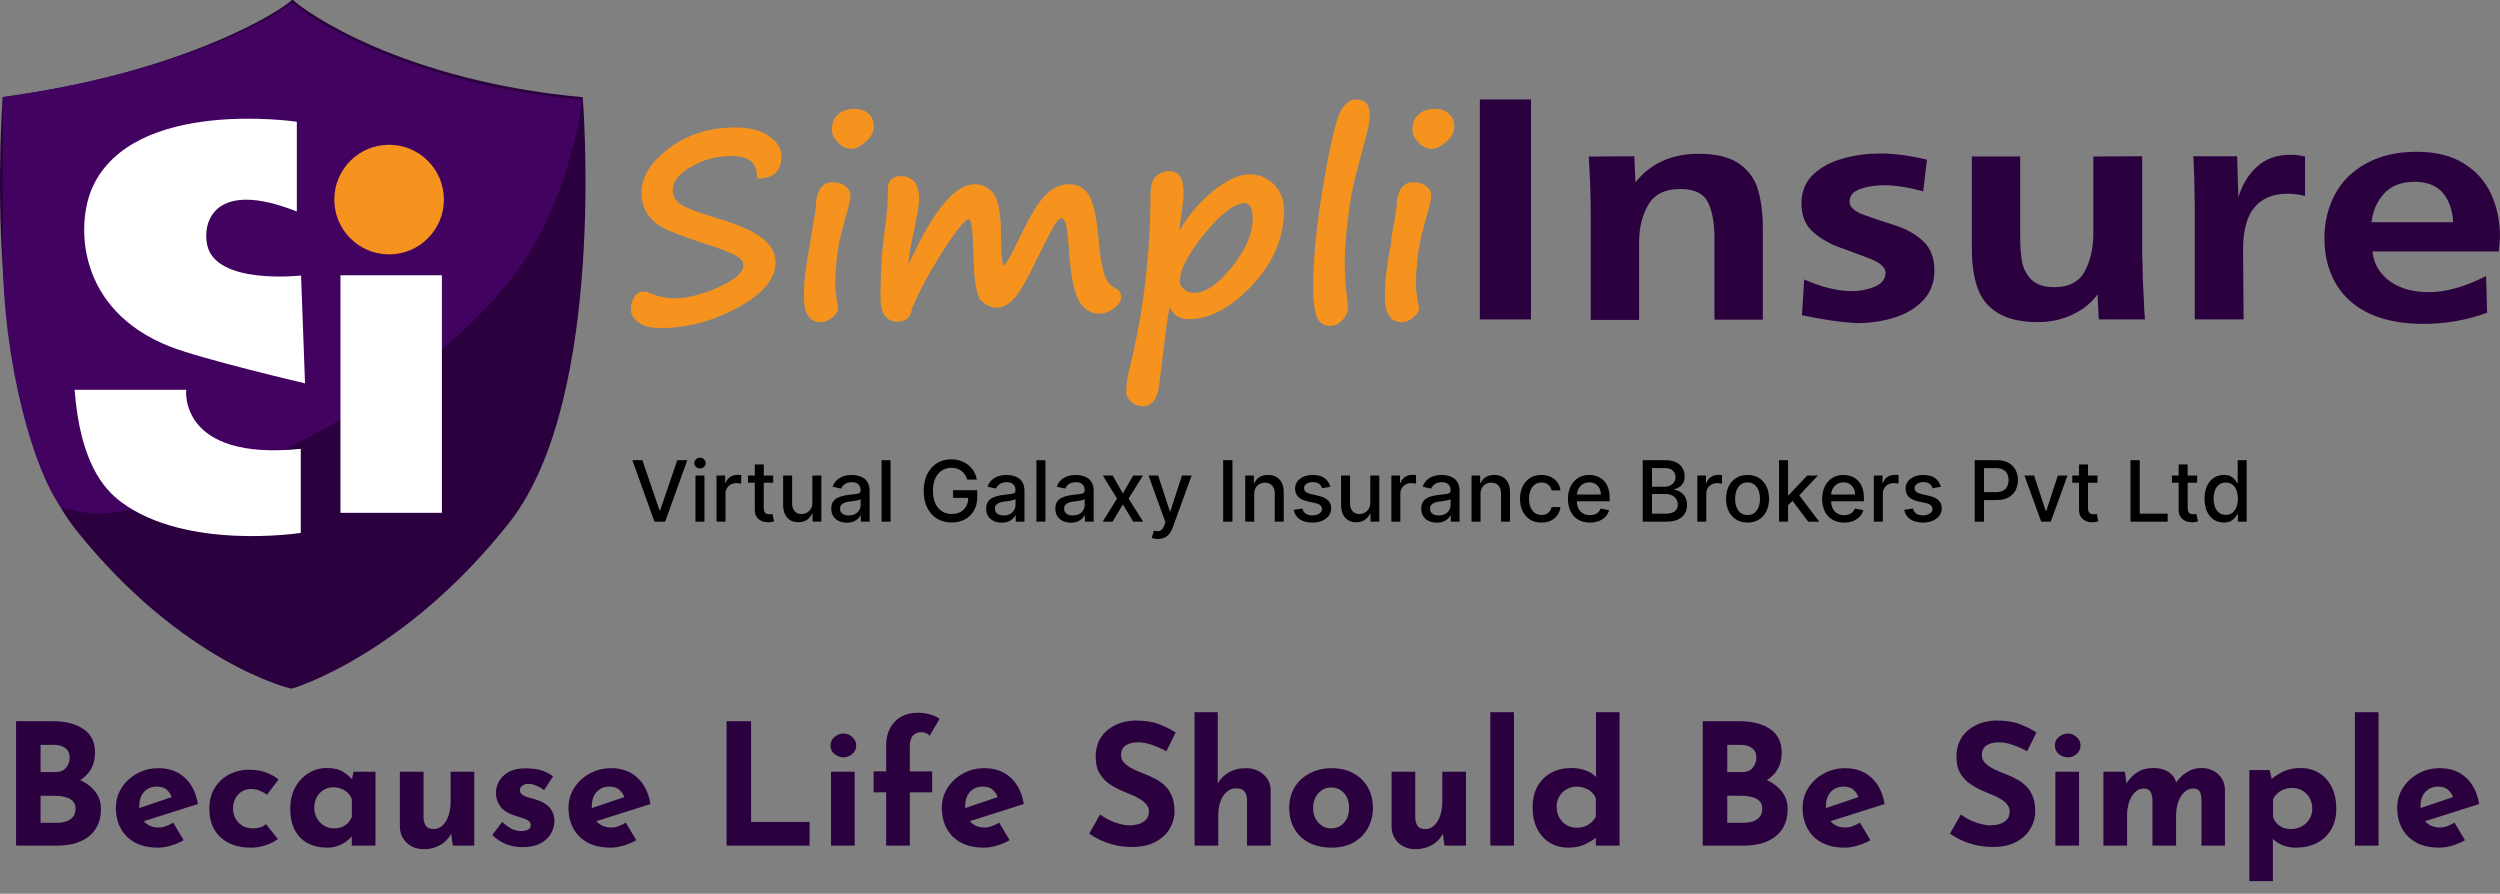<svg width="207" height="74" viewBox="0 0 207 74" fill="none" xmlns="http://www.w3.org/2000/svg">
<rect x="0" y="0" width="207" height="74" fill="#808080" stroke="none"/>
<path d="M48.249 8.048C33.364 6.693 25.233 0.965 24.268 0H24.227H24.166C23.201 0.965 15.111 6.016 0.226 8.048C0.226 8.048 -1.807 33.754 6.324 43.917C15.111 54.902 24.104 57.058 24.145 57.017C24.186 57.037 33.487 54.286 42.193 43.24C50.303 32.892 48.249 8.048 48.249 8.048Z" fill="#2B003F"/>
<path d="M5.977 42.216C5.669 42.113 5.197 42.195 4.971 41.867C2.939 39.156 0.229 30.369 0.229 20.883C0.229 14.621 0.229 8.03 0.229 8.03C15.114 5.998 23.162 1.193 24.107 0.228H24.169H24.23C25.195 1.193 33.326 6.922 48.211 8.277C48.211 8.277 47.328 15.915 43.201 21.91C38.725 28.398 30.841 33.325 26.961 35.44C22.341 37.966 11.11 43.92 5.977 42.216Z" fill="#420260"/>
<path d="M36.589 22.793H28.191V42.462H36.589V22.793Z" fill="white"/>
<path d="M32.217 21.063C34.723 21.063 36.755 19.032 36.755 16.526C36.755 14.02 34.723 11.988 32.217 11.988C29.711 11.988 27.68 14.02 27.68 16.526C27.68 19.032 29.711 21.063 32.217 21.063Z" fill="#F6931E"/>
<path d="M24.578 17.513V10.081C24.578 10.081 11.048 8.048 7.66 15.501C6.285 18.519 6.305 25.644 14.087 28.703C16.838 29.771 25.256 31.742 25.256 31.742L24.927 22.811C24.927 22.811 17.823 23.632 17.146 20.244C16.756 18.335 17.803 14.824 24.578 17.513Z" fill="white"/>
<path d="M24.903 44.125C24.903 44.125 15.438 45.603 10.017 41.558C8.518 40.429 6.629 38.171 6.178 32.278H15.417C15.417 32.278 14.76 38.191 24.903 37.165V44.125Z" fill="white"/>
<path d="M62.681 14.784C62.681 14.086 62.496 13.593 62.147 13.326C61.798 13.059 61.264 12.915 60.566 12.915C59.376 12.915 58.267 13.203 57.24 13.798C56.214 14.394 55.7 15.03 55.7 15.728C55.7 16.18 55.885 16.549 56.275 16.858C56.665 17.166 57.651 17.556 59.252 18.028C60.936 18.521 62.188 19.054 62.989 19.629C63.79 20.204 64.221 20.902 64.221 21.724C64.221 23.079 63.174 24.331 61.1 25.46C59.026 26.59 56.871 27.164 54.633 27.164C53.914 27.164 53.319 27.021 52.888 26.713C52.456 26.405 52.23 26.035 52.23 25.584C52.23 25.234 52.333 24.906 52.518 24.598C52.723 24.29 52.949 24.146 53.236 24.146C53.401 24.146 53.565 24.167 53.709 24.228C54.448 24.536 55.146 24.701 55.782 24.701C56.891 24.701 58.123 24.393 59.499 23.777C60.874 23.161 61.552 22.545 61.552 21.949C61.552 21.703 61.388 21.457 61.039 21.231C60.69 21.005 59.992 20.718 58.944 20.368C57.404 19.876 56.255 19.445 55.474 19.137C54.694 18.808 54.119 18.397 53.709 17.864C53.319 17.33 53.113 16.714 53.113 15.954C53.113 14.64 53.894 13.408 55.413 12.258C56.953 11.129 58.76 10.554 60.833 10.554C62.024 10.554 62.969 10.78 63.667 11.273C64.365 11.745 64.693 12.279 64.693 12.895C64.734 14.168 64.057 14.784 62.681 14.784Z" fill="#F6931E"/>
<path d="M67.24 19.14C67.466 17.867 67.569 17.128 67.569 16.943C67.569 16.43 67.692 15.978 67.918 15.629C68.143 15.28 68.472 15.095 68.883 15.095C69.355 15.095 69.745 15.198 70.012 15.423C70.279 15.649 70.422 15.896 70.422 16.183C70.422 16.471 70.299 17.045 70.032 17.928L69.971 18.154C69.581 19.509 69.355 20.639 69.273 21.48C69.191 22.343 69.15 23.041 69.15 23.575C69.15 24.006 69.232 24.581 69.375 25.299C69.396 25.422 69.396 25.525 69.396 25.607C69.396 25.771 69.232 25.997 68.944 26.264C68.636 26.531 68.308 26.675 67.959 26.675C67.035 26.675 66.562 25.977 66.562 24.56C66.562 23.349 66.727 21.891 67.076 20.166C67.117 19.838 67.178 19.489 67.24 19.14ZM72.352 10.434C72.352 10.927 72.127 11.379 71.675 11.748C71.223 12.118 70.833 12.323 70.505 12.323C70.073 12.323 69.704 12.138 69.375 11.789C69.047 11.44 68.883 11.091 68.883 10.722C68.883 10.208 69.047 9.798 69.375 9.49C69.704 9.182 70.176 9.018 70.772 9.018C71.244 9.018 71.634 9.161 71.921 9.428C72.209 9.716 72.352 10.044 72.352 10.434Z" fill="#F6931E"/>
<path d="M75.512 25.541C75.43 26.26 75.019 26.629 74.3 26.629C73.376 26.629 72.904 25.972 72.904 24.617C72.904 22.462 73.028 20.614 73.253 19.074C73.438 17.883 73.52 16.713 73.52 15.563C73.52 15.296 73.602 15.05 73.787 14.865C73.972 14.68 74.218 14.577 74.526 14.577C75.594 14.577 76.107 15.214 76.107 16.507C76.107 16.918 75.922 17.986 75.553 19.69C75.327 20.716 75.224 21.435 75.224 21.907C77.237 17.472 79.064 15.255 80.686 15.255C81.343 15.255 81.877 15.522 82.267 16.035C82.657 16.548 82.883 17.719 82.883 19.505C82.883 21.148 82.985 21.969 83.129 21.969C83.252 21.969 83.704 21.168 84.464 19.587C85.305 17.821 86.024 16.672 86.62 16.097C87.215 15.522 87.851 15.255 88.508 15.255C89.289 15.255 89.864 15.583 90.213 16.261C90.562 16.939 90.808 18.068 90.952 19.669C91.054 20.942 91.198 21.907 91.383 22.544C91.568 23.18 91.876 23.632 92.307 23.837C92.656 24.001 92.841 24.268 92.841 24.597C92.841 24.905 92.635 25.213 92.245 25.521C91.835 25.829 91.424 25.972 91.013 25.972C90.295 25.972 89.74 25.623 89.33 24.905C88.919 24.186 88.652 22.77 88.508 20.634C88.426 19.608 88.344 18.91 88.262 18.581C88.18 18.253 88.036 18.068 87.872 18.068C87.708 18.068 87.482 18.314 87.194 18.827C86.907 19.341 86.394 20.347 85.654 21.846C85.018 23.201 84.464 24.145 83.991 24.679C83.54 25.213 83.026 25.48 82.513 25.48C82.103 25.48 81.692 25.295 81.281 24.946C80.871 24.597 80.645 23.303 80.604 21.106C80.563 19.135 80.439 18.15 80.214 18.15C79.926 18.15 79.207 19.033 78.078 20.778C76.928 22.585 76.087 24.166 75.512 25.541Z" fill="#F6931E"/>
<path d="M96.868 25.422C96.744 25.915 96.621 26.654 96.498 27.66L95.985 31.828C95.903 32.505 95.738 32.978 95.492 33.245C95.246 33.511 94.958 33.635 94.588 33.635C94.281 33.635 93.972 33.511 93.685 33.286C93.398 33.039 93.254 32.793 93.254 32.505C93.254 31.931 93.336 31.274 93.521 30.534C94.568 26.325 95.143 21.973 95.246 17.456V17.25C95.246 16.306 95.266 15.669 95.328 15.361C95.389 15.053 95.533 14.766 95.779 14.54C96.026 14.294 96.395 14.171 96.847 14.171C97.627 14.171 97.997 14.766 97.997 15.936C97.997 16.409 97.915 17.23 97.73 18.38L97.627 19.119C98.428 17.784 99.393 16.655 100.502 15.772C101.61 14.889 102.596 14.438 103.479 14.438C104.259 14.438 104.936 14.725 105.491 15.279C106.045 15.834 106.312 16.552 106.312 17.415C106.312 19.694 105.429 21.767 103.663 23.636C101.898 25.504 100.153 26.428 98.407 26.428C97.627 26.408 97.093 26.079 96.868 25.422ZM103.089 16.819C102.226 16.819 101.118 17.661 99.742 19.345C98.366 21.028 97.689 22.342 97.689 23.307C97.689 23.554 97.812 23.779 98.058 23.964C98.305 24.17 98.592 24.252 98.9 24.252C99.803 24.252 100.83 23.554 101.98 22.137C103.13 20.72 103.725 19.365 103.725 18.051C103.725 17.62 103.663 17.291 103.52 17.107C103.376 16.901 103.232 16.819 103.089 16.819Z" fill="#F6931E"/>
<path d="M112.266 8.235C113.026 8.235 113.416 8.646 113.416 9.488C113.416 9.878 113.354 10.289 113.251 10.72C113.149 11.151 112.861 12.259 112.389 14.005C112.04 15.278 111.773 16.653 111.609 18.132C111.424 19.63 111.342 20.801 111.342 21.622C111.342 22.525 111.404 23.593 111.547 24.825C111.588 25.153 111.609 25.359 111.609 25.441C111.609 25.872 111.445 26.221 111.137 26.529C110.829 26.837 110.48 26.981 110.11 26.981C109.617 26.981 109.248 26.755 109.042 26.262C108.837 25.79 108.734 24.969 108.734 23.819C108.734 21.334 109.022 18.419 109.617 15.052C110.192 11.685 110.685 9.714 111.054 9.098C111.403 8.543 111.814 8.235 112.266 8.235Z" fill="#F6931E"/>
<path d="M115.304 19.14C115.53 17.867 115.653 17.128 115.653 16.943C115.653 16.43 115.777 15.978 116.003 15.629C116.228 15.28 116.557 15.095 116.968 15.095C117.44 15.095 117.83 15.198 118.097 15.423C118.364 15.649 118.507 15.896 118.507 16.183C118.507 16.471 118.384 17.045 118.117 17.928L118.056 18.154C117.666 19.509 117.44 20.639 117.358 21.48C117.275 22.343 117.234 23.041 117.234 23.575C117.234 24.006 117.317 24.581 117.46 25.299C117.481 25.422 117.501 25.525 117.501 25.607C117.501 25.771 117.337 25.997 117.05 26.264C116.742 26.531 116.413 26.675 116.064 26.675C115.14 26.675 114.668 25.977 114.668 24.56C114.668 23.349 114.832 21.891 115.181 20.166C115.181 19.838 115.243 19.489 115.304 19.14ZM120.417 10.434C120.417 10.927 120.191 11.379 119.739 11.748C119.288 12.118 118.898 12.323 118.569 12.323C118.138 12.323 117.768 12.138 117.44 11.789C117.111 11.44 116.947 11.091 116.947 10.722C116.947 10.208 117.111 9.798 117.44 9.49C117.768 9.182 118.22 9.018 118.836 9.018C119.308 9.018 119.698 9.161 119.986 9.428C120.273 9.716 120.417 10.044 120.417 10.434Z" fill="#F6931E"/>
<path d="M126.763 26.447H122.533V8.235H126.763V26.447Z" fill="#2B003F"/>
<path d="M135.327 12.94L135.409 15.095C136.682 13.514 138.427 12.734 140.644 12.734C142.082 12.734 143.19 13.001 143.971 13.535C144.751 14.069 145.285 14.787 145.551 15.67C145.818 16.553 145.962 17.621 145.962 18.853V26.47H141.958V19.674C141.958 18.462 141.774 17.498 141.425 16.758C141.055 16.019 140.295 15.65 139.125 15.65C137.873 15.65 136.99 16.081 136.476 16.964C135.963 17.847 135.717 18.873 135.717 20.064V26.49H131.713V17.888C131.713 16.225 131.651 14.582 131.549 12.96L135.327 12.94Z" fill="#2B003F"/>
<path d="M149.203 26.096L149.388 23.139C150.825 23.776 152.16 24.104 153.351 24.104C154.028 24.104 154.644 23.981 155.239 23.735C155.814 23.488 156.122 23.098 156.122 22.585C156.122 22.133 155.691 21.764 154.829 21.415C153.967 21.086 153.125 20.778 152.283 20.47C151.441 20.162 150.702 19.731 150.086 19.177C149.47 18.622 149.162 17.842 149.162 16.815C149.162 15.871 149.491 15.07 150.127 14.454C150.784 13.838 151.605 13.387 152.611 13.12C153.617 12.832 154.665 12.709 155.732 12.709C156.841 12.709 158.114 12.873 159.551 13.222L159.243 15.851C158.011 15.501 156.923 15.337 155.979 15.337C155.281 15.337 154.624 15.44 154.028 15.645C153.433 15.851 153.145 16.2 153.145 16.713C153.145 17.144 153.556 17.514 154.357 17.801C155.157 18.088 156.02 18.376 156.923 18.663C157.826 18.951 158.607 19.382 159.223 19.957C159.859 20.532 160.167 21.353 160.167 22.421C160.167 23.386 159.859 24.207 159.243 24.864C158.627 25.521 157.826 25.993 156.841 26.301C155.855 26.609 154.829 26.753 153.72 26.753C152.509 26.691 151.01 26.486 149.203 26.096Z" fill="#2B003F"/>
<path d="M177.373 12.937V21.171C177.393 21.602 177.414 22.033 177.414 22.485C177.414 22.936 177.434 23.326 177.455 23.696C177.476 24.066 177.496 24.497 177.517 25.01C177.537 25.523 177.558 25.995 177.599 26.447H173.78L173.677 24.373C173.164 25.092 172.466 25.646 171.583 26.057C170.7 26.468 169.756 26.673 168.75 26.673C167.312 26.673 166.204 26.406 165.382 25.893C164.561 25.38 164.007 24.661 163.719 23.778C163.411 22.875 163.268 21.807 163.268 20.575V12.958H167.271V19.466C167.271 20.329 167.312 21.027 167.415 21.622C167.518 22.197 167.764 22.71 168.195 23.142C168.626 23.573 169.242 23.778 170.105 23.778C171.316 23.778 172.158 23.326 172.63 22.444C173.102 21.561 173.328 20.514 173.328 19.302V12.958L177.373 12.937Z" fill="#2B003F"/>
<path d="M185.769 26.448H181.725V17.003C181.725 16.695 181.704 16.244 181.704 15.648C181.704 15.053 181.684 14.54 181.663 14.17C181.663 13.8 181.622 13.39 181.602 12.938H185.236L185.338 16.346C185.646 15.299 186.16 14.457 186.878 13.8C187.597 13.143 188.521 12.815 189.671 12.815C190.02 12.815 190.43 12.856 190.861 12.959V16.223C190.286 16.1 189.835 16.038 189.445 16.038C186.981 16.038 185.728 17.558 185.728 20.596V20.863L185.769 26.448Z" fill="#2B003F"/>
<path d="M205.85 22.854L205.932 25.892C204.289 26.508 202.523 26.816 200.593 26.816C199.341 26.816 198.191 26.652 197.185 26.344C196.179 26.036 195.317 25.564 194.619 24.948C193.921 24.332 193.387 23.593 193.017 22.689C192.648 21.806 192.463 20.821 192.463 19.712C192.463 18.357 192.771 17.125 193.366 16.037C193.962 14.949 194.845 14.107 195.994 13.491C197.144 12.875 198.52 12.567 200.101 12.567C201.641 12.567 202.934 12.875 203.961 13.512C204.987 14.128 205.767 14.99 206.26 16.058C206.753 17.125 206.999 18.316 206.999 19.63C206.999 19.753 206.979 19.959 206.958 20.226C206.917 20.492 206.917 20.698 206.897 20.821H196.446C196.508 21.519 196.754 22.114 197.185 22.628C197.596 23.141 198.15 23.531 198.828 23.798C199.505 24.065 200.244 24.188 201.066 24.188C202.462 24.209 204.084 23.757 205.85 22.854ZM203.119 18.398C203.078 17.454 202.811 16.653 202.298 16.017C201.784 15.38 200.984 15.052 199.936 15.052C198.869 15.052 198.027 15.36 197.432 15.996C196.836 16.633 196.467 17.433 196.364 18.398H203.119Z" fill="#2B003F"/>
<path d="M53.188 38.102L54.605 42.248H54.662L56.079 38.102H56.909L55.077 43.192H54.19L52.358 38.102H53.188ZM57.585 43.192V39.374H58.328V43.192H57.585ZM57.96 38.785C57.831 38.785 57.72 38.742 57.627 38.656C57.536 38.568 57.49 38.464 57.49 38.343C57.49 38.22 57.536 38.116 57.627 38.029C57.72 37.942 57.831 37.898 57.96 37.898C58.089 37.898 58.199 37.942 58.291 38.029C58.383 38.116 58.43 38.22 58.43 38.343C58.43 38.464 58.383 38.568 58.291 38.656C58.199 38.742 58.089 38.785 57.96 38.785ZM59.328 43.192V39.374H60.046V39.981H60.086C60.156 39.775 60.278 39.614 60.454 39.496C60.631 39.377 60.832 39.317 61.055 39.317C61.102 39.317 61.157 39.319 61.219 39.322C61.284 39.325 61.335 39.33 61.371 39.334V40.045C61.341 40.037 61.288 40.028 61.212 40.018C61.136 40.006 61.059 40.001 60.983 40.001C60.808 40.001 60.651 40.038 60.514 40.112C60.378 40.185 60.27 40.287 60.19 40.418C60.111 40.547 60.071 40.695 60.071 40.861V43.192H59.328ZM64.022 39.374V39.971H61.937V39.374H64.022ZM62.496 38.459H63.239V42.071C63.239 42.215 63.261 42.324 63.304 42.397C63.347 42.468 63.402 42.517 63.47 42.544C63.54 42.568 63.615 42.581 63.697 42.581C63.756 42.581 63.808 42.577 63.853 42.568C63.898 42.56 63.933 42.553 63.958 42.549L64.092 43.163C64.049 43.179 63.987 43.196 63.908 43.212C63.828 43.23 63.729 43.24 63.61 43.242C63.414 43.245 63.232 43.211 63.063 43.138C62.894 43.065 62.757 42.952 62.653 42.8C62.548 42.647 62.496 42.456 62.496 42.225V38.459ZM67.263 41.609V39.374H68.009V43.192H67.278V42.531H67.238C67.15 42.735 67.01 42.905 66.816 43.041C66.623 43.175 66.384 43.242 66.097 43.242C65.852 43.242 65.635 43.188 65.446 43.081C65.259 42.971 65.111 42.81 65.004 42.596C64.897 42.382 64.844 42.118 64.844 41.803V39.374H65.588V41.713C65.588 41.974 65.66 42.181 65.804 42.335C65.948 42.489 66.135 42.566 66.366 42.566C66.505 42.566 66.643 42.531 66.781 42.462C66.92 42.392 67.035 42.287 67.126 42.146C67.219 42.005 67.265 41.826 67.263 41.609ZM70.119 43.277C69.877 43.277 69.658 43.232 69.462 43.143C69.267 43.051 69.112 42.92 68.998 42.747C68.885 42.575 68.829 42.364 68.829 42.114C68.829 41.898 68.87 41.721 68.953 41.582C69.036 41.442 69.147 41.332 69.288 41.251C69.429 41.17 69.587 41.108 69.761 41.067C69.935 41.026 70.112 40.994 70.293 40.973C70.521 40.946 70.707 40.925 70.849 40.908C70.992 40.89 71.096 40.861 71.16 40.821C71.225 40.781 71.257 40.717 71.257 40.627V40.61C71.257 40.392 71.196 40.224 71.073 40.105C70.952 39.986 70.772 39.926 70.531 39.926C70.281 39.926 70.084 39.982 69.94 40.093C69.797 40.202 69.698 40.324 69.644 40.458L68.945 40.299C69.028 40.067 69.149 39.88 69.308 39.737C69.469 39.593 69.654 39.489 69.863 39.424C70.071 39.358 70.291 39.325 70.521 39.325C70.674 39.325 70.835 39.343 71.006 39.379C71.178 39.414 71.339 39.479 71.488 39.573C71.639 39.667 71.763 39.803 71.859 39.978C71.955 40.152 72.003 40.379 72.003 40.657V43.192H71.277V42.67H71.247C71.199 42.767 71.127 42.861 71.031 42.954C70.935 43.047 70.811 43.124 70.66 43.185C70.51 43.246 70.329 43.277 70.119 43.277ZM70.28 42.68C70.486 42.68 70.661 42.64 70.807 42.559C70.955 42.477 71.067 42.371 71.143 42.24C71.221 42.108 71.26 41.966 71.26 41.815V41.323C71.233 41.35 71.182 41.374 71.106 41.398C71.031 41.419 70.945 41.438 70.849 41.455C70.753 41.47 70.66 41.484 70.569 41.497C70.477 41.509 70.401 41.519 70.34 41.527C70.196 41.545 70.064 41.576 69.945 41.619C69.827 41.662 69.733 41.724 69.661 41.805C69.592 41.885 69.557 41.991 69.557 42.123C69.557 42.307 69.625 42.447 69.761 42.541C69.897 42.634 70.07 42.68 70.28 42.68ZM73.736 38.102V43.192H72.993V38.102H73.736ZM80.094 39.71C80.045 39.559 79.981 39.424 79.9 39.305C79.82 39.184 79.725 39.081 79.614 38.996C79.503 38.91 79.376 38.845 79.233 38.8C79.093 38.755 78.938 38.733 78.769 38.733C78.482 38.733 78.223 38.807 77.993 38.954C77.763 39.102 77.58 39.318 77.446 39.603C77.314 39.886 77.247 40.233 77.247 40.644C77.247 41.057 77.314 41.406 77.449 41.691C77.583 41.976 77.767 42.192 78 42.34C78.234 42.487 78.5 42.561 78.798 42.561C79.075 42.561 79.316 42.505 79.522 42.392C79.729 42.279 79.889 42.12 80.001 41.915C80.116 41.708 80.173 41.464 80.173 41.184L80.372 41.221H78.915V40.587H80.916V41.166C80.916 41.594 80.825 41.965 80.643 42.28C80.462 42.593 80.212 42.835 79.892 43.006C79.574 43.177 79.209 43.262 78.798 43.262C78.338 43.262 77.933 43.156 77.585 42.944C77.239 42.732 76.969 42.431 76.775 42.041C76.581 41.65 76.484 41.186 76.484 40.649C76.484 40.243 76.54 39.879 76.653 39.556C76.766 39.233 76.924 38.958 77.128 38.733C77.333 38.506 77.575 38.333 77.851 38.213C78.13 38.092 78.434 38.032 78.764 38.032C79.039 38.032 79.295 38.072 79.532 38.154C79.77 38.235 79.983 38.35 80.168 38.499C80.355 38.648 80.51 38.826 80.633 39.031C80.755 39.235 80.838 39.461 80.882 39.71H80.094ZM82.943 43.277C82.701 43.277 82.482 43.232 82.287 43.143C82.091 43.051 81.936 42.92 81.822 42.747C81.709 42.575 81.653 42.364 81.653 42.114C81.653 41.898 81.694 41.721 81.777 41.582C81.86 41.442 81.972 41.332 82.113 41.251C82.253 41.17 82.411 41.108 82.585 41.067C82.759 41.026 82.936 40.994 83.117 40.973C83.346 40.946 83.531 40.925 83.674 40.908C83.816 40.89 83.92 40.861 83.984 40.821C84.049 40.781 84.081 40.717 84.081 40.627V40.61C84.081 40.392 84.02 40.224 83.897 40.105C83.776 39.986 83.596 39.926 83.356 39.926C83.105 39.926 82.908 39.982 82.764 40.093C82.621 40.202 82.523 40.324 82.468 40.458L81.769 40.299C81.852 40.067 81.973 39.88 82.132 39.737C82.293 39.593 82.478 39.489 82.687 39.424C82.896 39.358 83.115 39.325 83.346 39.325C83.498 39.325 83.66 39.343 83.83 39.379C84.003 39.414 84.163 39.479 84.312 39.573C84.463 39.667 84.587 39.803 84.683 39.978C84.779 40.152 84.827 40.379 84.827 40.657V43.192H84.101V42.67H84.071C84.023 42.767 83.951 42.861 83.855 42.954C83.759 43.047 83.635 43.124 83.485 43.185C83.334 43.246 83.153 43.277 82.943 43.277ZM83.104 42.68C83.31 42.68 83.486 42.64 83.631 42.559C83.779 42.477 83.891 42.371 83.967 42.24C84.045 42.108 84.084 41.966 84.084 41.815V41.323C84.057 41.35 84.006 41.374 83.93 41.398C83.855 41.419 83.77 41.438 83.674 41.455C83.578 41.47 83.484 41.484 83.393 41.497C83.302 41.509 83.225 41.519 83.164 41.527C83.02 41.545 82.888 41.576 82.769 41.619C82.651 41.662 82.557 41.724 82.485 41.805C82.416 41.885 82.381 41.991 82.381 42.123C82.381 42.307 82.449 42.447 82.585 42.541C82.721 42.634 82.894 42.68 83.104 42.68ZM86.56 38.102V43.192H85.817V38.102H86.56ZM88.671 43.277C88.429 43.277 88.211 43.232 88.015 43.143C87.82 43.051 87.665 42.92 87.55 42.747C87.438 42.575 87.381 42.364 87.381 42.114C87.381 41.898 87.423 41.721 87.505 41.582C87.588 41.442 87.7 41.332 87.841 41.251C87.982 41.17 88.139 41.108 88.313 41.067C88.487 41.026 88.665 40.994 88.845 40.973C89.074 40.946 89.26 40.925 89.402 40.908C89.545 40.89 89.648 40.861 89.713 40.821C89.778 40.781 89.81 40.717 89.81 40.627V40.61C89.81 40.392 89.749 40.224 89.626 40.105C89.505 39.986 89.324 39.926 89.084 39.926C88.834 39.926 88.636 39.982 88.492 40.093C88.35 40.202 88.251 40.324 88.197 40.458L87.498 40.299C87.581 40.067 87.702 39.88 87.861 39.737C88.022 39.593 88.207 39.489 88.415 39.424C88.624 39.358 88.844 39.325 89.074 39.325C89.227 39.325 89.388 39.343 89.559 39.379C89.731 39.414 89.892 39.479 90.041 39.573C90.192 39.667 90.315 39.803 90.411 39.978C90.507 40.152 90.556 40.379 90.556 40.657V43.192H89.83V42.67H89.8C89.752 42.767 89.68 42.861 89.584 42.954C89.487 43.047 89.364 43.124 89.213 43.185C89.062 43.246 88.882 43.277 88.671 43.277ZM88.833 42.68C89.038 42.68 89.214 42.64 89.36 42.559C89.507 42.477 89.619 42.371 89.695 42.24C89.773 42.108 89.812 41.966 89.812 41.815V41.323C89.786 41.35 89.734 41.374 89.658 41.398C89.584 41.419 89.498 41.438 89.402 41.455C89.306 41.47 89.212 41.484 89.121 41.497C89.03 41.509 88.954 41.519 88.893 41.527C88.748 41.545 88.617 41.576 88.497 41.619C88.38 41.662 88.285 41.724 88.214 41.805C88.144 41.885 88.11 41.991 88.11 42.123C88.11 42.307 88.177 42.447 88.313 42.541C88.449 42.634 88.623 42.68 88.833 42.68ZM92.132 39.374L92.975 40.861L93.825 39.374H94.638L93.447 41.283L94.648 43.192H93.835L92.975 41.766L92.117 43.192H91.302L92.49 41.283L91.317 39.374H92.132ZM95.871 44.624C95.76 44.624 95.659 44.615 95.568 44.597C95.476 44.58 95.409 44.562 95.364 44.542L95.543 43.933C95.679 43.97 95.8 43.985 95.906 43.98C96.012 43.975 96.105 43.936 96.186 43.861C96.269 43.786 96.342 43.665 96.405 43.496L96.497 43.242L95.1 39.374H95.896L96.863 42.337H96.902L97.869 39.374H98.667L97.094 43.702C97.021 43.901 96.928 44.069 96.815 44.207C96.703 44.346 96.569 44.45 96.413 44.52C96.257 44.589 96.076 44.624 95.871 44.624ZM102.046 38.102V43.192H101.278V38.102H102.046ZM103.848 40.925V43.192H103.105V39.374H103.819V39.996H103.866C103.954 39.794 104.091 39.631 104.278 39.508C104.467 39.386 104.705 39.325 104.992 39.325C105.252 39.325 105.48 39.379 105.675 39.489C105.871 39.596 106.023 39.757 106.13 39.971C106.238 40.185 106.292 40.449 106.292 40.764V43.192H105.549V40.853C105.549 40.577 105.477 40.36 105.332 40.205C105.188 40.047 104.99 39.968 104.738 39.968C104.566 39.968 104.413 40.006 104.278 40.08C104.146 40.155 104.041 40.264 103.963 40.408C103.886 40.551 103.848 40.723 103.848 40.925ZM110.15 40.306L109.476 40.426C109.448 40.34 109.403 40.258 109.342 40.18C109.282 40.102 109.201 40.038 109.098 39.988C108.996 39.938 108.867 39.914 108.713 39.914C108.503 39.914 108.327 39.961 108.186 40.055C108.045 40.148 107.975 40.268 107.975 40.416C107.975 40.543 108.022 40.646 108.116 40.724C108.211 40.802 108.363 40.866 108.574 40.915L109.18 41.055C109.532 41.136 109.794 41.261 109.966 41.43C110.138 41.599 110.224 41.819 110.224 42.089C110.224 42.317 110.158 42.521 110.026 42.7C109.895 42.877 109.712 43.017 109.476 43.118C109.243 43.219 108.972 43.269 108.663 43.269C108.236 43.269 107.887 43.178 107.617 42.996C107.347 42.812 107.181 42.551 107.12 42.213L107.838 42.104C107.883 42.291 107.975 42.433 108.114 42.529C108.253 42.623 108.435 42.67 108.658 42.67C108.902 42.67 109.097 42.62 109.243 42.519C109.388 42.416 109.461 42.291 109.461 42.143C109.461 42.024 109.417 41.924 109.327 41.843C109.239 41.761 109.104 41.7 108.922 41.659L108.276 41.517C107.919 41.436 107.656 41.306 107.485 41.129C107.316 40.952 107.232 40.727 107.232 40.456C107.232 40.23 107.295 40.033 107.42 39.864C107.546 39.695 107.72 39.563 107.942 39.469C108.165 39.373 108.419 39.325 108.706 39.325C109.118 39.325 109.443 39.414 109.68 39.593C109.917 39.77 110.074 40.008 110.15 40.306ZM113.46 41.609V39.374H114.206V43.192H113.475V42.531H113.435C113.348 42.735 113.207 42.905 113.013 43.041C112.821 43.175 112.581 43.242 112.294 43.242C112.049 43.242 111.832 43.188 111.643 43.081C111.456 42.971 111.308 42.81 111.201 42.596C111.095 42.382 111.042 42.118 111.042 41.803V39.374H111.785V41.713C111.785 41.974 111.857 42.181 112.001 42.335C112.145 42.489 112.333 42.566 112.563 42.566C112.702 42.566 112.841 42.531 112.978 42.462C113.117 42.392 113.232 42.287 113.324 42.146C113.416 42.005 113.462 41.826 113.46 41.609ZM115.205 43.192V39.374H115.923V39.981H115.963C116.032 39.775 116.155 39.614 116.331 39.496C116.508 39.377 116.709 39.317 116.932 39.317C116.979 39.317 117.033 39.319 117.096 39.322C117.161 39.325 117.212 39.33 117.248 39.334V40.045C117.218 40.037 117.165 40.028 117.089 40.018C117.013 40.006 116.936 40.001 116.86 40.001C116.685 40.001 116.528 40.038 116.39 40.112C116.255 40.185 116.147 40.287 116.067 40.418C115.988 40.547 115.948 40.695 115.948 40.861V43.192H115.205ZM118.968 43.277C118.726 43.277 118.508 43.232 118.312 43.143C118.116 43.051 117.961 42.92 117.847 42.747C117.734 42.575 117.678 42.364 117.678 42.114C117.678 41.898 117.72 41.721 117.802 41.582C117.885 41.442 117.997 41.332 118.138 41.251C118.279 41.17 118.436 41.108 118.61 41.067C118.784 41.026 118.962 40.994 119.142 40.973C119.371 40.946 119.557 40.925 119.699 40.908C119.842 40.89 119.945 40.861 120.01 40.821C120.074 40.781 120.107 40.717 120.107 40.627V40.61C120.107 40.392 120.045 40.224 119.923 40.105C119.802 39.986 119.621 39.926 119.381 39.926C119.131 39.926 118.933 39.982 118.789 40.093C118.647 40.202 118.548 40.324 118.493 40.458L117.795 40.299C117.878 40.067 117.999 39.88 118.158 39.737C118.319 39.593 118.503 39.489 118.712 39.424C118.921 39.358 119.141 39.325 119.371 39.325C119.523 39.325 119.685 39.343 119.856 39.379C120.028 39.414 120.189 39.479 120.338 39.573C120.489 39.667 120.612 39.803 120.708 39.978C120.804 40.152 120.852 40.379 120.852 40.657V43.192H120.127V42.67H120.097C120.049 42.767 119.977 42.861 119.881 42.954C119.784 43.047 119.661 43.124 119.51 43.185C119.359 43.246 119.179 43.277 118.968 43.277ZM119.13 42.68C119.335 42.68 119.511 42.64 119.657 42.559C119.804 42.477 119.916 42.371 119.992 42.24C120.07 42.108 120.109 41.966 120.109 41.815V41.323C120.083 41.35 120.031 41.374 119.955 41.398C119.881 41.419 119.795 41.438 119.699 41.455C119.603 41.47 119.509 41.484 119.418 41.497C119.327 41.509 119.251 41.519 119.189 41.527C119.045 41.545 118.914 41.576 118.794 41.619C118.677 41.662 118.582 41.724 118.511 41.805C118.441 41.885 118.406 41.991 118.406 42.123C118.406 42.307 118.474 42.447 118.61 42.541C118.746 42.634 118.919 42.68 119.13 42.68ZM122.586 40.925V43.192H121.842V39.374H122.556V39.996H122.603C122.691 39.794 122.828 39.631 123.016 39.508C123.205 39.386 123.442 39.325 123.729 39.325C123.989 39.325 124.217 39.379 124.413 39.489C124.608 39.596 124.76 39.757 124.868 39.971C124.975 40.185 125.029 40.449 125.029 40.764V43.192H124.286V40.853C124.286 40.577 124.214 40.36 124.07 40.205C123.926 40.047 123.727 39.968 123.476 39.968C123.303 39.968 123.15 40.006 123.016 40.08C122.883 40.155 122.778 40.264 122.7 40.408C122.624 40.551 122.586 40.723 122.586 40.925ZM127.634 43.269C127.265 43.269 126.947 43.186 126.68 43.018C126.415 42.849 126.211 42.617 126.068 42.32C125.926 42.023 125.854 41.684 125.854 41.301C125.854 40.913 125.927 40.571 126.073 40.274C126.219 39.976 126.425 39.743 126.69 39.576C126.955 39.408 127.267 39.325 127.627 39.325C127.917 39.325 128.175 39.378 128.402 39.486C128.629 39.592 128.813 39.741 128.952 39.934C129.093 40.126 129.176 40.35 129.203 40.607H128.479C128.44 40.428 128.349 40.274 128.206 40.145C128.065 40.016 127.876 39.951 127.639 39.951C127.432 39.951 127.251 40.006 127.095 40.115C126.941 40.223 126.821 40.377 126.734 40.577C126.648 40.776 126.605 41.011 126.605 41.283C126.605 41.562 126.647 41.802 126.732 42.004C126.816 42.206 126.936 42.363 127.09 42.474C127.246 42.585 127.429 42.641 127.639 42.641C127.78 42.641 127.908 42.615 128.022 42.563C128.138 42.51 128.235 42.435 128.313 42.337C128.392 42.239 128.448 42.122 128.479 41.984H129.203C129.176 42.231 129.096 42.452 128.962 42.645C128.828 42.839 128.648 42.992 128.422 43.103C128.199 43.214 127.936 43.269 127.634 43.269ZM131.643 43.269C131.267 43.269 130.943 43.189 130.671 43.028C130.401 42.866 130.192 42.638 130.045 42.345C129.899 42.05 129.826 41.704 129.826 41.308C129.826 40.917 129.899 40.572 130.045 40.274C130.192 39.976 130.398 39.743 130.661 39.576C130.927 39.408 131.236 39.325 131.591 39.325C131.807 39.325 132.015 39.36 132.218 39.431C132.42 39.503 132.601 39.614 132.762 39.767C132.923 39.919 133.049 40.117 133.142 40.361C133.235 40.603 133.281 40.897 133.281 41.243V41.507H130.246V40.95H132.553C132.553 40.755 132.513 40.581 132.434 40.431C132.354 40.278 132.242 40.158 132.098 40.07C131.956 39.982 131.788 39.938 131.596 39.938C131.387 39.938 131.205 39.99 131.049 40.093C130.895 40.194 130.776 40.326 130.691 40.49C130.608 40.653 130.567 40.829 130.567 41.02V41.455C130.567 41.71 130.612 41.927 130.701 42.106C130.792 42.285 130.919 42.422 131.081 42.516C131.244 42.609 131.434 42.656 131.651 42.656C131.792 42.656 131.92 42.636 132.036 42.596C132.152 42.554 132.252 42.493 132.337 42.412C132.421 42.331 132.486 42.23 132.531 42.111L133.234 42.238C133.178 42.445 133.077 42.627 132.931 42.782C132.787 42.936 132.605 43.056 132.387 43.143C132.169 43.227 131.922 43.269 131.643 43.269ZM136.018 43.192V38.102H137.883C138.244 38.102 138.543 38.161 138.78 38.281C139.017 38.398 139.194 38.558 139.312 38.76C139.43 38.961 139.488 39.187 139.488 39.439C139.488 39.651 139.45 39.83 139.372 39.976C139.294 40.12 139.189 40.236 139.058 40.324C138.929 40.41 138.787 40.473 138.631 40.513V40.562C138.8 40.571 138.965 40.625 139.126 40.727C139.288 40.826 139.422 40.968 139.528 41.151C139.634 41.336 139.687 41.559 139.687 41.823C139.687 42.083 139.626 42.317 139.503 42.524C139.382 42.729 139.195 42.892 138.942 43.013C138.688 43.133 138.364 43.192 137.97 43.192H136.018ZM136.786 42.534H137.895C138.263 42.534 138.526 42.462 138.686 42.32C138.845 42.177 138.924 41.999 138.924 41.785C138.924 41.625 138.884 41.477 138.802 41.343C138.721 41.209 138.605 41.102 138.454 41.022C138.305 40.943 138.128 40.903 137.922 40.903H136.786V42.534ZM136.786 40.304H137.816C137.988 40.304 138.143 40.271 138.28 40.205C138.42 40.138 138.53 40.045 138.611 39.926C138.694 39.805 138.735 39.663 138.735 39.498C138.735 39.288 138.662 39.111 138.514 38.969C138.367 38.827 138.14 38.755 137.835 38.755H136.786V40.304ZM140.539 43.192V39.374H141.257V39.981H141.297C141.366 39.775 141.489 39.614 141.665 39.496C141.842 39.377 142.043 39.317 142.266 39.317C142.313 39.317 142.367 39.319 142.43 39.322C142.495 39.325 142.546 39.33 142.582 39.334V40.045C142.552 40.037 142.499 40.028 142.423 40.018C142.347 40.006 142.27 40.001 142.194 40.001C142.019 40.001 141.862 40.038 141.724 40.112C141.589 40.185 141.481 40.287 141.401 40.418C141.322 40.547 141.282 40.695 141.282 40.861V43.192H140.539ZM144.697 43.269C144.339 43.269 144.026 43.187 143.76 43.023C143.493 42.859 143.286 42.63 143.138 42.335C142.991 42.04 142.917 41.695 142.917 41.301C142.917 40.905 142.991 40.558 143.138 40.262C143.286 39.965 143.493 39.735 143.76 39.571C144.026 39.407 144.339 39.325 144.697 39.325C145.055 39.325 145.367 39.407 145.634 39.571C145.901 39.735 146.108 39.965 146.255 40.262C146.403 40.558 146.477 40.905 146.477 41.301C146.477 41.695 146.403 42.04 146.255 42.335C146.108 42.63 145.901 42.859 145.634 43.023C145.367 43.187 145.055 43.269 144.697 43.269ZM144.699 42.645C144.931 42.645 145.124 42.584 145.276 42.462C145.428 42.339 145.541 42.176 145.614 41.972C145.689 41.768 145.726 41.544 145.726 41.298C145.726 41.055 145.689 40.831 145.614 40.627C145.541 40.422 145.428 40.257 145.276 40.132C145.124 40.008 144.931 39.946 144.699 39.946C144.466 39.946 144.272 40.008 144.118 40.132C143.965 40.257 143.852 40.422 143.777 40.627C143.704 40.831 143.668 41.055 143.668 41.298C143.668 41.544 143.704 41.768 143.777 41.972C143.852 42.176 143.965 42.339 144.118 42.462C144.272 42.584 144.466 42.645 144.699 42.645ZM147.99 41.897L147.985 40.99H148.114L149.635 39.374H150.525L148.79 41.214H148.673L147.99 41.897ZM147.306 43.192V38.102H148.05V43.192H147.306ZM149.718 43.192L148.35 41.378L148.862 40.858L150.63 43.192H149.718ZM152.691 43.269C152.315 43.269 151.991 43.189 151.719 43.028C151.449 42.866 151.24 42.638 151.093 42.345C150.947 42.05 150.874 41.704 150.874 41.308C150.874 40.917 150.947 40.572 151.093 40.274C151.24 39.976 151.446 39.743 151.709 39.576C151.974 39.408 152.284 39.325 152.639 39.325C152.854 39.325 153.063 39.36 153.265 39.431C153.468 39.503 153.649 39.614 153.81 39.767C153.97 39.919 154.097 40.117 154.19 40.361C154.283 40.603 154.329 40.897 154.329 41.243V41.507H151.294V40.95H153.601C153.601 40.755 153.561 40.581 153.482 40.431C153.402 40.278 153.29 40.158 153.146 40.07C153.004 39.982 152.836 39.938 152.644 39.938C152.435 39.938 152.253 39.99 152.097 40.093C151.943 40.194 151.824 40.326 151.739 40.49C151.656 40.653 151.615 40.829 151.615 41.02V41.455C151.615 41.71 151.66 41.927 151.749 42.106C151.84 42.285 151.967 42.422 152.129 42.516C152.292 42.609 152.482 42.656 152.699 42.656C152.839 42.656 152.968 42.636 153.084 42.596C153.2 42.554 153.3 42.493 153.385 42.412C153.469 42.331 153.534 42.23 153.579 42.111L154.282 42.238C154.226 42.445 154.125 42.627 153.979 42.782C153.835 42.936 153.653 43.056 153.434 43.143C153.217 43.227 152.97 43.269 152.691 43.269ZM155.154 43.192V39.374H155.872V39.981H155.912C155.982 39.775 156.104 39.614 156.28 39.496C156.457 39.377 156.658 39.317 156.882 39.317C156.928 39.317 156.983 39.319 157.046 39.322C157.11 39.325 157.161 39.33 157.197 39.334V40.045C157.167 40.037 157.114 40.028 157.038 40.018C156.962 40.006 156.886 40.001 156.809 40.001C156.634 40.001 156.477 40.038 156.34 40.112C156.204 40.185 156.096 40.287 156.017 40.418C155.937 40.547 155.897 40.695 155.897 40.861V43.192H155.154ZM160.702 40.306L160.028 40.426C160 40.34 159.955 40.258 159.894 40.18C159.834 40.102 159.753 40.038 159.65 39.988C159.547 39.938 159.419 39.914 159.265 39.914C159.054 39.914 158.879 39.961 158.738 40.055C158.597 40.148 158.527 40.268 158.527 40.416C158.527 40.543 158.574 40.646 158.668 40.724C158.763 40.802 158.915 40.866 159.126 40.915L159.732 41.055C160.083 41.136 160.345 41.261 160.518 41.43C160.69 41.599 160.776 41.819 160.776 42.089C160.776 42.317 160.71 42.521 160.577 42.7C160.446 42.877 160.263 43.017 160.028 43.118C159.794 43.219 159.523 43.269 159.215 43.269C158.788 43.269 158.439 43.178 158.169 42.996C157.898 42.812 157.733 42.551 157.671 42.213L158.39 42.104C158.435 42.291 158.527 42.433 158.666 42.529C158.805 42.623 158.986 42.67 159.21 42.67C159.454 42.67 159.648 42.62 159.794 42.519C159.94 42.416 160.013 42.291 160.013 42.143C160.013 42.024 159.968 41.924 159.879 41.843C159.791 41.761 159.656 41.7 159.474 41.659L158.827 41.517C158.471 41.436 158.208 41.306 158.037 41.129C157.868 40.952 157.783 40.727 157.783 40.456C157.783 40.23 157.846 40.033 157.972 39.864C158.098 39.695 158.272 39.563 158.494 39.469C158.716 39.373 158.971 39.325 159.257 39.325C159.67 39.325 159.995 39.414 160.232 39.593C160.469 39.77 160.625 40.008 160.702 40.306ZM163.506 43.192V38.102H165.32C165.716 38.102 166.044 38.174 166.305 38.318C166.565 38.462 166.759 38.659 166.889 38.909C167.018 39.158 167.083 39.438 167.083 39.75C167.083 40.063 167.017 40.344 166.886 40.595C166.757 40.843 166.561 41.041 166.3 41.186C166.039 41.331 165.712 41.403 165.318 41.403H164.07V40.751H165.248C165.498 40.751 165.701 40.708 165.857 40.622C166.013 40.534 166.127 40.415 166.2 40.264C166.273 40.113 166.31 39.942 166.31 39.75C166.31 39.557 166.273 39.387 166.2 39.237C166.127 39.088 166.012 38.971 165.855 38.887C165.699 38.803 165.493 38.76 165.238 38.76H164.274V43.192H163.506ZM171.19 39.374L169.805 43.192H169.01L167.623 39.374H168.421L169.388 42.312H169.427L170.392 39.374H171.19ZM173.671 39.374V39.971H171.585V39.374H173.671ZM172.144 38.459H172.888V42.071C172.888 42.215 172.909 42.324 172.952 42.397C172.995 42.468 173.051 42.517 173.119 42.544C173.188 42.568 173.264 42.581 173.345 42.581C173.405 42.581 173.457 42.577 173.502 42.568C173.546 42.56 173.581 42.553 173.606 42.549L173.74 43.163C173.697 43.179 173.636 43.196 173.556 43.212C173.477 43.23 173.377 43.24 173.258 43.242C173.062 43.245 172.88 43.211 172.711 43.138C172.542 43.065 172.405 42.952 172.301 42.8C172.197 42.647 172.144 42.456 172.144 42.225V38.459ZM176.405 43.192V38.102H177.173V42.531H179.48V43.192H176.405ZM181.922 39.374V39.971H179.836V39.374H181.922ZM180.395 38.459H181.139V42.071C181.139 42.215 181.16 42.324 181.203 42.397C181.246 42.468 181.302 42.517 181.37 42.544C181.439 42.568 181.515 42.581 181.596 42.581C181.656 42.581 181.708 42.577 181.753 42.568C181.797 42.56 181.832 42.553 181.857 42.549L181.991 43.163C181.948 43.179 181.887 43.196 181.807 43.212C181.728 43.23 181.628 43.24 181.509 43.242C181.313 43.245 181.131 43.211 180.962 43.138C180.793 43.065 180.656 42.952 180.552 42.8C180.448 42.647 180.395 42.456 180.395 42.225V38.459ZM184.132 43.267C183.824 43.267 183.549 43.188 183.307 43.031C183.067 42.872 182.878 42.645 182.74 42.352C182.604 42.057 182.536 41.703 182.536 41.291C182.536 40.878 182.605 40.525 182.743 40.232C182.882 39.938 183.072 39.714 183.314 39.558C183.556 39.402 183.83 39.325 184.137 39.325C184.374 39.325 184.565 39.364 184.709 39.444C184.855 39.522 184.967 39.613 185.047 39.717C185.128 39.822 185.191 39.914 185.236 39.993H185.281V38.102H186.024V43.192H185.298V42.598H185.236C185.191 42.679 185.126 42.772 185.042 42.877C184.959 42.981 184.845 43.072 184.699 43.15C184.553 43.228 184.364 43.267 184.132 43.267ZM184.296 42.633C184.51 42.633 184.691 42.577 184.838 42.464C184.987 42.35 185.1 42.191 185.176 41.989C185.254 41.787 185.293 41.552 185.293 41.283C185.293 41.018 185.255 40.786 185.179 40.587C185.102 40.388 184.991 40.233 184.843 40.122C184.696 40.011 184.513 39.956 184.296 39.956C184.072 39.956 183.886 40.014 183.737 40.13C183.588 40.246 183.475 40.404 183.399 40.605C183.324 40.805 183.287 41.031 183.287 41.283C183.287 41.538 183.325 41.768 183.401 41.972C183.478 42.176 183.59 42.337 183.739 42.457C183.89 42.574 184.076 42.633 184.296 42.633Z" fill="black"/>
<path d="M4.354 59.713C5.427 59.713 6.281 59.932 6.916 60.371C7.551 60.8 7.868 61.444 7.868 62.303C7.868 62.938 7.709 63.47 7.392 63.899C7.084 64.319 6.659 64.636 6.118 64.851C5.586 65.056 4.975 65.159 4.284 65.159L3.962 64.067C4.811 64.067 5.563 64.184 6.216 64.417C6.879 64.65 7.401 64.986 7.784 65.425C8.167 65.854 8.358 66.372 8.358 66.979C8.358 67.539 8.255 68.015 8.05 68.407C7.854 68.79 7.583 69.102 7.238 69.345C6.902 69.578 6.519 69.751 6.09 69.863C5.661 69.966 5.217 70.017 4.76 70.017H1.33V59.713H4.354ZM4.592 63.927C4.993 63.927 5.287 63.806 5.474 63.563C5.67 63.32 5.768 63.045 5.768 62.737C5.768 62.382 5.647 62.116 5.404 61.939C5.171 61.762 4.853 61.673 4.452 61.673H3.36V63.927H4.592ZM4.662 68.127C4.961 68.127 5.231 68.09 5.474 68.015C5.717 67.931 5.908 67.805 6.048 67.637C6.188 67.46 6.258 67.24 6.258 66.979C6.258 66.68 6.174 66.456 6.006 66.307C5.838 66.148 5.619 66.041 5.348 65.985C5.087 65.92 4.811 65.887 4.522 65.887H3.36V68.127H4.662ZM13.082 70.185C12.336 70.185 11.701 70.045 11.178 69.765C10.665 69.485 10.273 69.098 10.002 68.603C9.732 68.108 9.596 67.539 9.596 66.895C9.596 66.279 9.755 65.724 10.072 65.229C10.39 64.734 10.815 64.342 11.347 64.053C11.879 63.754 12.471 63.605 13.124 63.605C14.002 63.605 14.72 63.862 15.28 64.375C15.85 64.879 16.218 65.612 16.387 66.573L11.627 68.085L11.193 67.021L14.636 65.859L14.23 66.041C14.156 65.798 14.021 65.588 13.825 65.411C13.638 65.224 13.353 65.131 12.97 65.131C12.681 65.131 12.425 65.201 12.2 65.341C11.986 65.472 11.818 65.663 11.697 65.915C11.585 66.158 11.528 66.447 11.528 66.783C11.528 67.166 11.598 67.488 11.739 67.749C11.879 68.001 12.07 68.192 12.312 68.323C12.555 68.454 12.826 68.519 13.124 68.519C13.339 68.519 13.544 68.482 13.741 68.407C13.946 68.332 14.146 68.234 14.342 68.113L15.21 69.569C14.884 69.756 14.529 69.905 14.146 70.017C13.773 70.129 13.418 70.185 13.082 70.185ZM23.005 69.471C22.734 69.686 22.393 69.858 21.983 69.989C21.581 70.12 21.185 70.185 20.793 70.185C20.093 70.185 19.481 70.059 18.959 69.807C18.445 69.546 18.044 69.177 17.755 68.701C17.475 68.216 17.335 67.632 17.335 66.951C17.335 66.27 17.489 65.691 17.797 65.215C18.105 64.73 18.506 64.361 19.001 64.109C19.505 63.857 20.032 63.731 20.583 63.731C21.133 63.731 21.609 63.806 22.011 63.955C22.421 64.104 22.771 64.3 23.061 64.543L22.109 65.803C21.978 65.7 21.796 65.598 21.563 65.495C21.339 65.383 21.073 65.327 20.765 65.327C20.494 65.327 20.247 65.397 20.023 65.537C19.799 65.677 19.621 65.868 19.491 66.111C19.36 66.354 19.295 66.634 19.295 66.951C19.295 67.25 19.365 67.525 19.505 67.777C19.645 68.029 19.836 68.23 20.079 68.379C20.331 68.519 20.625 68.589 20.961 68.589C21.175 68.589 21.371 68.561 21.549 68.505C21.735 68.44 21.894 68.351 22.025 68.239L23.005 69.471ZM27.086 70.185C26.517 70.185 25.999 70.073 25.532 69.849C25.075 69.616 24.711 69.261 24.44 68.785C24.169 68.309 24.034 67.702 24.034 66.965C24.034 66.274 24.174 65.677 24.454 65.173C24.734 64.669 25.103 64.282 25.56 64.011C26.017 63.731 26.503 63.591 27.016 63.591C27.623 63.591 28.08 63.694 28.388 63.899C28.705 64.095 28.967 64.314 29.172 64.557L29.088 64.795L29.27 63.899H31.09V70.017H29.13V68.687L29.284 69.107C29.265 69.107 29.209 69.163 29.116 69.275C29.023 69.378 28.883 69.504 28.696 69.653C28.519 69.793 28.295 69.914 28.024 70.017C27.763 70.129 27.45 70.185 27.086 70.185ZM27.646 68.589C27.879 68.589 28.089 68.556 28.276 68.491C28.463 68.416 28.626 68.314 28.766 68.183C28.906 68.043 29.027 67.87 29.13 67.665V66.167C29.055 65.962 28.943 65.789 28.794 65.649C28.645 65.5 28.467 65.388 28.262 65.313C28.057 65.229 27.828 65.187 27.576 65.187C27.296 65.187 27.035 65.262 26.792 65.411C26.559 65.551 26.372 65.747 26.232 65.999C26.092 66.251 26.022 66.54 26.022 66.867C26.022 67.194 26.097 67.488 26.246 67.749C26.395 68.01 26.591 68.216 26.834 68.365C27.086 68.514 27.357 68.589 27.646 68.589ZM35.084 70.311C34.533 70.311 34.071 70.143 33.698 69.807C33.324 69.462 33.128 69.018 33.11 68.477V63.899H35.07V67.749C35.088 68.02 35.158 68.239 35.28 68.407C35.401 68.566 35.606 68.645 35.896 68.645C36.185 68.645 36.432 68.547 36.638 68.351C36.852 68.155 37.016 67.889 37.128 67.553C37.249 67.208 37.31 66.82 37.31 66.391V63.899H39.27V70.017H37.492L37.338 68.897L37.366 69.023C37.226 69.275 37.048 69.499 36.834 69.695C36.619 69.891 36.362 70.04 36.064 70.143C35.774 70.255 35.448 70.311 35.084 70.311ZM43.273 70.143C42.769 70.143 42.298 70.054 41.859 69.877C41.43 69.7 41.066 69.452 40.767 69.135L41.579 68.057C41.878 68.328 42.153 68.524 42.405 68.645C42.667 68.757 42.9 68.813 43.105 68.813C43.264 68.813 43.404 68.799 43.525 68.771C43.656 68.734 43.759 68.682 43.833 68.617C43.908 68.542 43.945 68.449 43.945 68.337C43.945 68.178 43.88 68.052 43.749 67.959C43.628 67.866 43.469 67.791 43.273 67.735C43.077 67.67 42.867 67.604 42.643 67.539C42.083 67.362 41.677 67.105 41.425 66.769C41.183 66.424 41.061 66.05 41.061 65.649C41.061 65.341 41.141 65.033 41.299 64.725C41.467 64.408 41.729 64.146 42.083 63.941C42.447 63.726 42.914 63.619 43.483 63.619C43.997 63.619 44.431 63.67 44.785 63.773C45.14 63.876 45.476 64.044 45.793 64.277L45.051 65.425C44.874 65.285 44.673 65.168 44.449 65.075C44.235 64.972 44.034 64.916 43.847 64.907C43.679 64.898 43.535 64.916 43.413 64.963C43.301 65.01 43.213 65.07 43.147 65.145C43.082 65.22 43.049 65.299 43.049 65.383C43.04 65.56 43.105 65.7 43.245 65.803C43.395 65.906 43.581 65.985 43.805 66.041C44.029 66.097 44.249 66.162 44.463 66.237C44.762 66.33 45.019 66.456 45.233 66.615C45.448 66.774 45.611 66.965 45.723 67.189C45.845 67.404 45.905 67.665 45.905 67.973C45.905 68.346 45.807 68.701 45.611 69.037C45.425 69.364 45.135 69.63 44.743 69.835C44.361 70.04 43.871 70.143 43.273 70.143ZM50.557 70.185C49.81 70.185 49.176 70.045 48.653 69.765C48.14 69.485 47.748 69.098 47.477 68.603C47.206 68.108 47.071 67.539 47.071 66.895C47.071 66.279 47.23 65.724 47.547 65.229C47.864 64.734 48.289 64.342 48.821 64.053C49.353 63.754 49.946 63.605 50.599 63.605C51.476 63.605 52.195 63.862 52.755 64.375C53.324 64.879 53.693 65.612 53.861 66.573L49.101 68.085L48.667 67.021L52.111 65.859L51.705 66.041C51.63 65.798 51.495 65.588 51.299 65.411C51.112 65.224 50.828 65.131 50.445 65.131C50.156 65.131 49.899 65.201 49.675 65.341C49.46 65.472 49.292 65.663 49.171 65.915C49.059 66.158 49.003 66.447 49.003 66.783C49.003 67.166 49.073 67.488 49.213 67.749C49.353 68.001 49.544 68.192 49.787 68.323C50.03 68.454 50.3 68.519 50.599 68.519C50.814 68.519 51.019 68.482 51.215 68.407C51.42 68.332 51.621 68.234 51.817 68.113L52.685 69.569C52.358 69.756 52.004 69.905 51.621 70.017C51.248 70.129 50.893 70.185 50.557 70.185ZM60.16 59.713H62.19V68.057H67.034V70.017H60.16V59.713ZM68.807 63.899H70.767V70.017H68.807V63.899ZM68.765 61.729C68.765 61.44 68.877 61.202 69.101 61.015C69.334 60.828 69.582 60.735 69.843 60.735C70.104 60.735 70.342 60.828 70.557 61.015C70.781 61.202 70.893 61.44 70.893 61.729C70.893 62.018 70.781 62.256 70.557 62.443C70.342 62.62 70.104 62.709 69.843 62.709C69.582 62.709 69.334 62.62 69.101 62.443C68.877 62.256 68.765 62.018 68.765 61.729ZM73.373 70.017V65.607H72.337V63.871H73.373V61.743C73.373 60.94 73.602 60.287 74.059 59.783C74.526 59.27 75.198 59.013 76.075 59.013C76.337 59.013 76.626 59.055 76.943 59.139C77.27 59.214 77.555 59.34 77.797 59.517L76.971 60.931C76.878 60.81 76.766 60.73 76.635 60.693C76.514 60.646 76.397 60.623 76.285 60.623C76.005 60.623 75.777 60.716 75.599 60.903C75.422 61.09 75.333 61.388 75.333 61.799V63.871H77.181V65.607H75.333V70.017H73.373ZM81.469 70.185C80.722 70.185 80.088 70.045 79.565 69.765C79.052 69.485 78.66 69.098 78.389 68.603C78.118 68.108 77.983 67.539 77.983 66.895C77.983 66.279 78.142 65.724 78.459 65.229C78.776 64.734 79.201 64.342 79.733 64.053C80.265 63.754 80.858 63.605 81.511 63.605C82.388 63.605 83.107 63.862 83.667 64.375C84.237 64.879 84.605 65.612 84.773 66.573L80.013 68.085L79.579 67.021L83.023 65.859L82.617 66.041C82.543 65.798 82.407 65.588 82.211 65.411C82.025 65.224 81.74 65.131 81.357 65.131C81.068 65.131 80.811 65.201 80.587 65.341C80.373 65.472 80.204 65.663 80.083 65.915C79.971 66.158 79.915 66.447 79.915 66.783C79.915 67.166 79.985 67.488 80.125 67.749C80.265 68.001 80.457 68.192 80.699 68.323C80.942 68.454 81.213 68.519 81.511 68.519C81.726 68.519 81.931 68.482 82.127 68.407C82.332 68.332 82.533 68.234 82.729 68.113L83.597 69.569C83.27 69.756 82.916 69.905 82.533 70.017C82.16 70.129 81.805 70.185 81.469 70.185ZM96.574 62.205C96.182 61.99 95.781 61.813 95.37 61.673C94.969 61.533 94.591 61.463 94.236 61.463C93.797 61.463 93.452 61.552 93.2 61.729C92.948 61.906 92.822 62.172 92.822 62.527C92.822 62.77 92.915 62.989 93.102 63.185C93.298 63.372 93.546 63.54 93.844 63.689C94.152 63.838 94.469 63.974 94.796 64.095C95.095 64.207 95.389 64.342 95.678 64.501C95.977 64.65 96.243 64.842 96.476 65.075C96.71 65.299 96.896 65.584 97.036 65.929C97.176 66.265 97.246 66.68 97.246 67.175C97.246 67.698 97.111 68.183 96.84 68.631C96.57 69.079 96.173 69.443 95.65 69.723C95.127 69.994 94.484 70.129 93.718 70.129C93.326 70.129 92.925 70.092 92.514 70.017C92.113 69.933 91.716 69.812 91.324 69.653C90.932 69.485 90.554 69.275 90.19 69.023L91.086 67.441C91.329 67.618 91.59 67.777 91.87 67.917C92.159 68.048 92.449 68.15 92.738 68.225C93.028 68.3 93.293 68.337 93.536 68.337C93.779 68.337 94.022 68.304 94.264 68.239C94.516 68.164 94.722 68.043 94.88 67.875C95.048 67.707 95.132 67.474 95.132 67.175C95.132 66.97 95.062 66.783 94.922 66.615C94.791 66.447 94.609 66.293 94.376 66.153C94.152 66.013 93.905 65.892 93.634 65.789C93.317 65.668 92.99 65.528 92.654 65.369C92.318 65.21 92.001 65.019 91.702 64.795C91.413 64.562 91.175 64.277 90.988 63.941C90.811 63.596 90.722 63.176 90.722 62.681C90.722 62.084 90.853 61.566 91.114 61.127C91.385 60.688 91.763 60.343 92.248 60.091C92.734 59.83 93.293 59.685 93.928 59.657C94.759 59.657 95.431 59.755 95.944 59.951C96.467 60.147 96.933 60.38 97.344 60.651L96.574 62.205ZM98.912 70.017V58.971H100.83V65.131L100.816 64.893C101.031 64.51 101.334 64.202 101.726 63.969C102.118 63.726 102.599 63.605 103.168 63.605C103.747 63.605 104.228 63.778 104.61 64.123C105.002 64.459 105.203 64.898 105.212 65.439V70.017H103.252V66.167C103.243 65.896 103.168 65.682 103.028 65.523C102.898 65.355 102.674 65.271 102.356 65.271C102.058 65.271 101.796 65.369 101.572 65.565C101.348 65.761 101.176 66.027 101.054 66.363C100.933 66.699 100.872 67.086 100.872 67.525V70.017H98.912ZM106.749 66.881C106.749 66.256 106.893 65.696 107.183 65.201C107.481 64.706 107.897 64.319 108.429 64.039C108.961 63.75 109.572 63.605 110.263 63.605C110.963 63.605 111.569 63.75 112.083 64.039C112.596 64.319 112.988 64.706 113.259 65.201C113.539 65.696 113.679 66.256 113.679 66.881C113.679 67.506 113.539 68.071 113.259 68.575C112.988 69.07 112.596 69.462 112.083 69.751C111.569 70.04 110.953 70.185 110.235 70.185C109.563 70.185 108.961 70.054 108.429 69.793C107.906 69.532 107.495 69.154 107.197 68.659C106.898 68.164 106.749 67.572 106.749 66.881ZM108.723 66.895C108.723 67.212 108.788 67.502 108.919 67.763C109.049 68.015 109.227 68.216 109.451 68.365C109.675 68.514 109.927 68.589 110.207 68.589C110.515 68.589 110.781 68.514 111.005 68.365C111.229 68.216 111.401 68.015 111.523 67.763C111.644 67.502 111.705 67.212 111.705 66.895C111.705 66.568 111.644 66.279 111.523 66.027C111.401 65.775 111.229 65.574 111.005 65.425C110.781 65.276 110.515 65.201 110.207 65.201C109.927 65.201 109.675 65.276 109.451 65.425C109.227 65.574 109.049 65.775 108.919 66.027C108.788 66.279 108.723 66.568 108.723 66.895ZM117.197 70.311C116.646 70.311 116.184 70.143 115.811 69.807C115.438 69.462 115.242 69.018 115.223 68.477V63.899H117.183V67.749C117.202 68.02 117.272 68.239 117.393 68.407C117.514 68.566 117.72 68.645 118.009 68.645C118.298 68.645 118.546 68.547 118.751 68.351C118.966 68.155 119.129 67.889 119.241 67.553C119.362 67.208 119.423 66.82 119.423 66.391V63.899H121.383V70.017H119.605L119.451 68.897L119.479 69.023C119.339 69.275 119.162 69.499 118.947 69.695C118.732 69.891 118.476 70.04 118.177 70.143C117.888 70.255 117.561 70.311 117.197 70.311ZM123.399 58.971H125.359V70.017H123.399V58.971ZM129.869 70.185C129.3 70.185 128.791 70.054 128.343 69.793C127.895 69.522 127.54 69.135 127.279 68.631C127.027 68.127 126.901 67.53 126.901 66.839C126.901 66.148 127.041 65.56 127.321 65.075C127.601 64.59 127.984 64.221 128.469 63.969C128.954 63.717 129.505 63.591 130.121 63.591C130.513 63.591 130.886 63.652 131.241 63.773C131.605 63.894 131.908 64.081 132.151 64.333V64.949V58.971H134.097V70.017H132.137V68.827L132.291 69.247C131.974 69.508 131.619 69.732 131.227 69.919C130.835 70.096 130.382 70.185 129.869 70.185ZM130.513 68.533C130.774 68.533 131.003 68.5 131.199 68.435C131.404 68.36 131.582 68.258 131.731 68.127C131.89 67.987 132.025 67.814 132.137 67.609V66.111C132.062 65.906 131.946 65.733 131.787 65.593C131.638 65.444 131.451 65.332 131.227 65.257C131.012 65.173 130.774 65.131 130.513 65.131C130.224 65.131 129.953 65.206 129.701 65.355C129.458 65.495 129.262 65.691 129.113 65.943C128.964 66.195 128.889 66.484 128.889 66.811C128.889 67.138 128.964 67.432 129.113 67.693C129.262 67.954 129.458 68.16 129.701 68.309C129.953 68.458 130.224 68.533 130.513 68.533ZM144.012 59.713C145.086 59.713 145.94 59.932 146.574 60.371C147.209 60.8 147.526 61.444 147.526 62.303C147.526 62.938 147.368 63.47 147.05 63.899C146.742 64.319 146.318 64.636 145.776 64.851C145.244 65.056 144.633 65.159 143.942 65.159L143.62 64.067C144.47 64.067 145.221 64.184 145.874 64.417C146.537 64.65 147.06 64.986 147.442 65.425C147.825 65.854 148.016 66.372 148.016 66.979C148.016 67.539 147.914 68.015 147.708 68.407C147.512 68.79 147.242 69.102 146.896 69.345C146.56 69.578 146.178 69.751 145.748 69.863C145.319 69.966 144.876 70.017 144.418 70.017H140.988V59.713H144.012ZM144.25 63.927C144.652 63.927 144.946 63.806 145.132 63.563C145.328 63.32 145.426 63.045 145.426 62.737C145.426 62.382 145.305 62.116 145.062 61.939C144.829 61.762 144.512 61.673 144.11 61.673H143.018V63.927H144.25ZM144.32 68.127C144.619 68.127 144.89 68.09 145.132 68.015C145.375 67.931 145.566 67.805 145.706 67.637C145.846 67.46 145.916 67.24 145.916 66.979C145.916 66.68 145.832 66.456 145.664 66.307C145.496 66.148 145.277 66.041 145.006 65.985C144.745 65.92 144.47 65.887 144.18 65.887H143.018V68.127H144.32ZM152.741 70.185C151.994 70.185 151.359 70.045 150.837 69.765C150.323 69.485 149.931 69.098 149.661 68.603C149.39 68.108 149.255 67.539 149.255 66.895C149.255 66.279 149.413 65.724 149.731 65.229C150.048 64.734 150.473 64.342 151.005 64.053C151.537 63.754 152.129 63.605 152.783 63.605C153.66 63.605 154.379 63.862 154.939 64.375C155.508 64.879 155.877 65.612 156.045 66.573L151.285 68.085L150.851 67.021L154.295 65.859L153.889 66.041C153.814 65.798 153.679 65.588 153.483 65.411C153.296 65.224 153.011 65.131 152.629 65.131C152.339 65.131 152.083 65.201 151.859 65.341C151.644 65.472 151.476 65.663 151.355 65.915C151.243 66.158 151.187 66.447 151.187 66.783C151.187 67.166 151.257 67.488 151.397 67.749C151.537 68.001 151.728 68.192 151.971 68.323C152.213 68.454 152.484 68.519 152.783 68.519C152.997 68.519 153.203 68.482 153.399 68.407C153.604 68.332 153.805 68.234 154.001 68.113L154.869 69.569C154.542 69.756 154.187 69.905 153.805 70.017C153.431 70.129 153.077 70.185 152.741 70.185ZM167.846 62.205C167.454 61.99 167.052 61.813 166.642 61.673C166.24 61.533 165.862 61.463 165.508 61.463C165.069 61.463 164.724 61.552 164.472 61.729C164.22 61.906 164.094 62.172 164.094 62.527C164.094 62.77 164.187 62.989 164.374 63.185C164.57 63.372 164.817 63.54 165.116 63.689C165.424 63.838 165.741 63.974 166.068 64.095C166.366 64.207 166.66 64.342 166.95 64.501C167.248 64.65 167.514 64.842 167.748 65.075C167.981 65.299 168.168 65.584 168.308 65.929C168.448 66.265 168.518 66.68 168.518 67.175C168.518 67.698 168.382 68.183 168.112 68.631C167.841 69.079 167.444 69.443 166.922 69.723C166.399 69.994 165.755 70.129 164.99 70.129C164.598 70.129 164.196 70.092 163.786 70.017C163.384 69.933 162.988 69.812 162.596 69.653C162.204 69.485 161.826 69.275 161.462 69.023L162.358 67.441C162.6 67.618 162.862 67.777 163.142 67.917C163.431 68.048 163.72 68.15 164.01 68.225C164.299 68.3 164.565 68.337 164.808 68.337C165.05 68.337 165.293 68.304 165.536 68.239C165.788 68.164 165.993 68.043 166.152 67.875C166.32 67.707 166.404 67.474 166.404 67.175C166.404 66.97 166.334 66.783 166.194 66.615C166.063 66.447 165.881 66.293 165.648 66.153C165.424 66.013 165.176 65.892 164.906 65.789C164.588 65.668 164.262 65.528 163.926 65.369C163.59 65.21 163.272 65.019 162.974 64.795C162.684 64.562 162.446 64.277 162.26 63.941C162.082 63.596 161.994 63.176 161.994 62.681C161.994 62.084 162.124 61.566 162.386 61.127C162.656 60.688 163.034 60.343 163.52 60.091C164.005 59.83 164.565 59.685 165.2 59.657C166.03 59.657 166.702 59.755 167.216 59.951C167.738 60.147 168.205 60.38 168.616 60.651L167.846 62.205ZM170.184 63.899H172.144V70.017H170.184V63.899ZM170.142 61.729C170.142 61.44 170.254 61.202 170.478 61.015C170.711 60.828 170.958 60.735 171.22 60.735C171.481 60.735 171.719 60.828 171.934 61.015C172.158 61.202 172.27 61.44 172.27 61.729C172.27 62.018 172.158 62.256 171.934 62.443C171.719 62.62 171.481 62.709 171.22 62.709C170.958 62.709 170.711 62.62 170.478 62.443C170.254 62.256 170.142 62.018 170.142 61.729ZM175.94 63.899L176.094 64.977L176.066 64.893C176.309 64.482 176.612 64.165 176.976 63.941C177.34 63.708 177.779 63.591 178.292 63.591C178.628 63.591 178.922 63.638 179.174 63.731C179.436 63.824 179.655 63.964 179.832 64.151C180.01 64.328 180.131 64.562 180.196 64.851L180.126 64.865C180.388 64.482 180.7 64.174 181.064 63.941C181.438 63.708 181.825 63.591 182.226 63.591C182.833 63.591 183.314 63.764 183.668 64.109C184.032 64.445 184.219 64.884 184.228 65.425V70.017H182.282V66.237C182.273 65.966 182.231 65.747 182.156 65.579C182.082 65.402 181.909 65.304 181.638 65.285C181.321 65.285 181.05 65.397 180.826 65.621C180.612 65.836 180.448 66.116 180.336 66.461C180.234 66.797 180.182 67.147 180.182 67.511V70.017H178.222V66.237C178.213 65.966 178.162 65.747 178.068 65.579C177.984 65.402 177.807 65.304 177.536 65.285C177.228 65.285 176.967 65.397 176.752 65.621C176.547 65.836 176.388 66.111 176.276 66.447C176.174 66.783 176.122 67.128 176.122 67.483V70.017H174.162V63.899H175.94ZM190.084 70.185C189.72 70.185 189.361 70.12 189.006 69.989C188.661 69.849 188.372 69.653 188.138 69.401L188.194 68.827V72.957H186.248V63.759H187.928L188.208 64.949L188.054 64.529C188.372 64.258 188.726 64.034 189.118 63.857C189.51 63.68 189.963 63.591 190.476 63.591C191.046 63.591 191.554 63.726 192.002 63.997C192.45 64.258 192.8 64.641 193.052 65.145C193.314 65.64 193.444 66.237 193.444 66.937C193.444 67.628 193.3 68.216 193.01 68.701C192.721 69.186 192.324 69.555 191.82 69.807C191.316 70.059 190.738 70.185 190.084 70.185ZM189.692 68.645C190.01 68.645 190.299 68.575 190.56 68.435C190.831 68.295 191.046 68.099 191.204 67.847C191.372 67.586 191.456 67.292 191.456 66.965C191.456 66.62 191.382 66.321 191.232 66.069C191.092 65.808 190.896 65.607 190.644 65.467C190.402 65.318 190.131 65.243 189.832 65.243C189.571 65.243 189.338 65.28 189.132 65.355C188.936 65.42 188.759 65.523 188.6 65.663C188.451 65.794 188.32 65.962 188.208 66.167V67.665C188.283 67.861 188.39 68.034 188.53 68.183C188.67 68.332 188.838 68.449 189.034 68.533C189.24 68.608 189.459 68.645 189.692 68.645ZM194.985 58.971H196.945V70.017H194.985V58.971ZM201.973 70.185C201.226 70.185 200.592 70.045 200.069 69.765C199.556 69.485 199.164 69.098 198.893 68.603C198.622 68.108 198.487 67.539 198.487 66.895C198.487 66.279 198.646 65.724 198.963 65.229C199.28 64.734 199.705 64.342 200.237 64.053C200.769 63.754 201.362 63.605 202.015 63.605C202.892 63.605 203.611 63.862 204.171 64.375C204.74 64.879 205.109 65.612 205.277 66.573L200.517 68.085L200.083 67.021L203.527 65.859L203.121 66.041C203.046 65.798 202.911 65.588 202.715 65.411C202.528 65.224 202.244 65.131 201.861 65.131C201.572 65.131 201.315 65.201 201.091 65.341C200.876 65.472 200.708 65.663 200.587 65.915C200.475 66.158 200.419 66.447 200.419 66.783C200.419 67.166 200.489 67.488 200.629 67.749C200.769 68.001 200.96 68.192 201.203 68.323C201.446 68.454 201.716 68.519 202.015 68.519C202.23 68.519 202.435 68.482 202.631 68.407C202.836 68.332 203.037 68.234 203.233 68.113L204.101 69.569C203.774 69.756 203.42 69.905 203.037 70.017C202.664 70.129 202.309 70.185 201.973 70.185Z" fill="#2B003F"/>
</svg>
